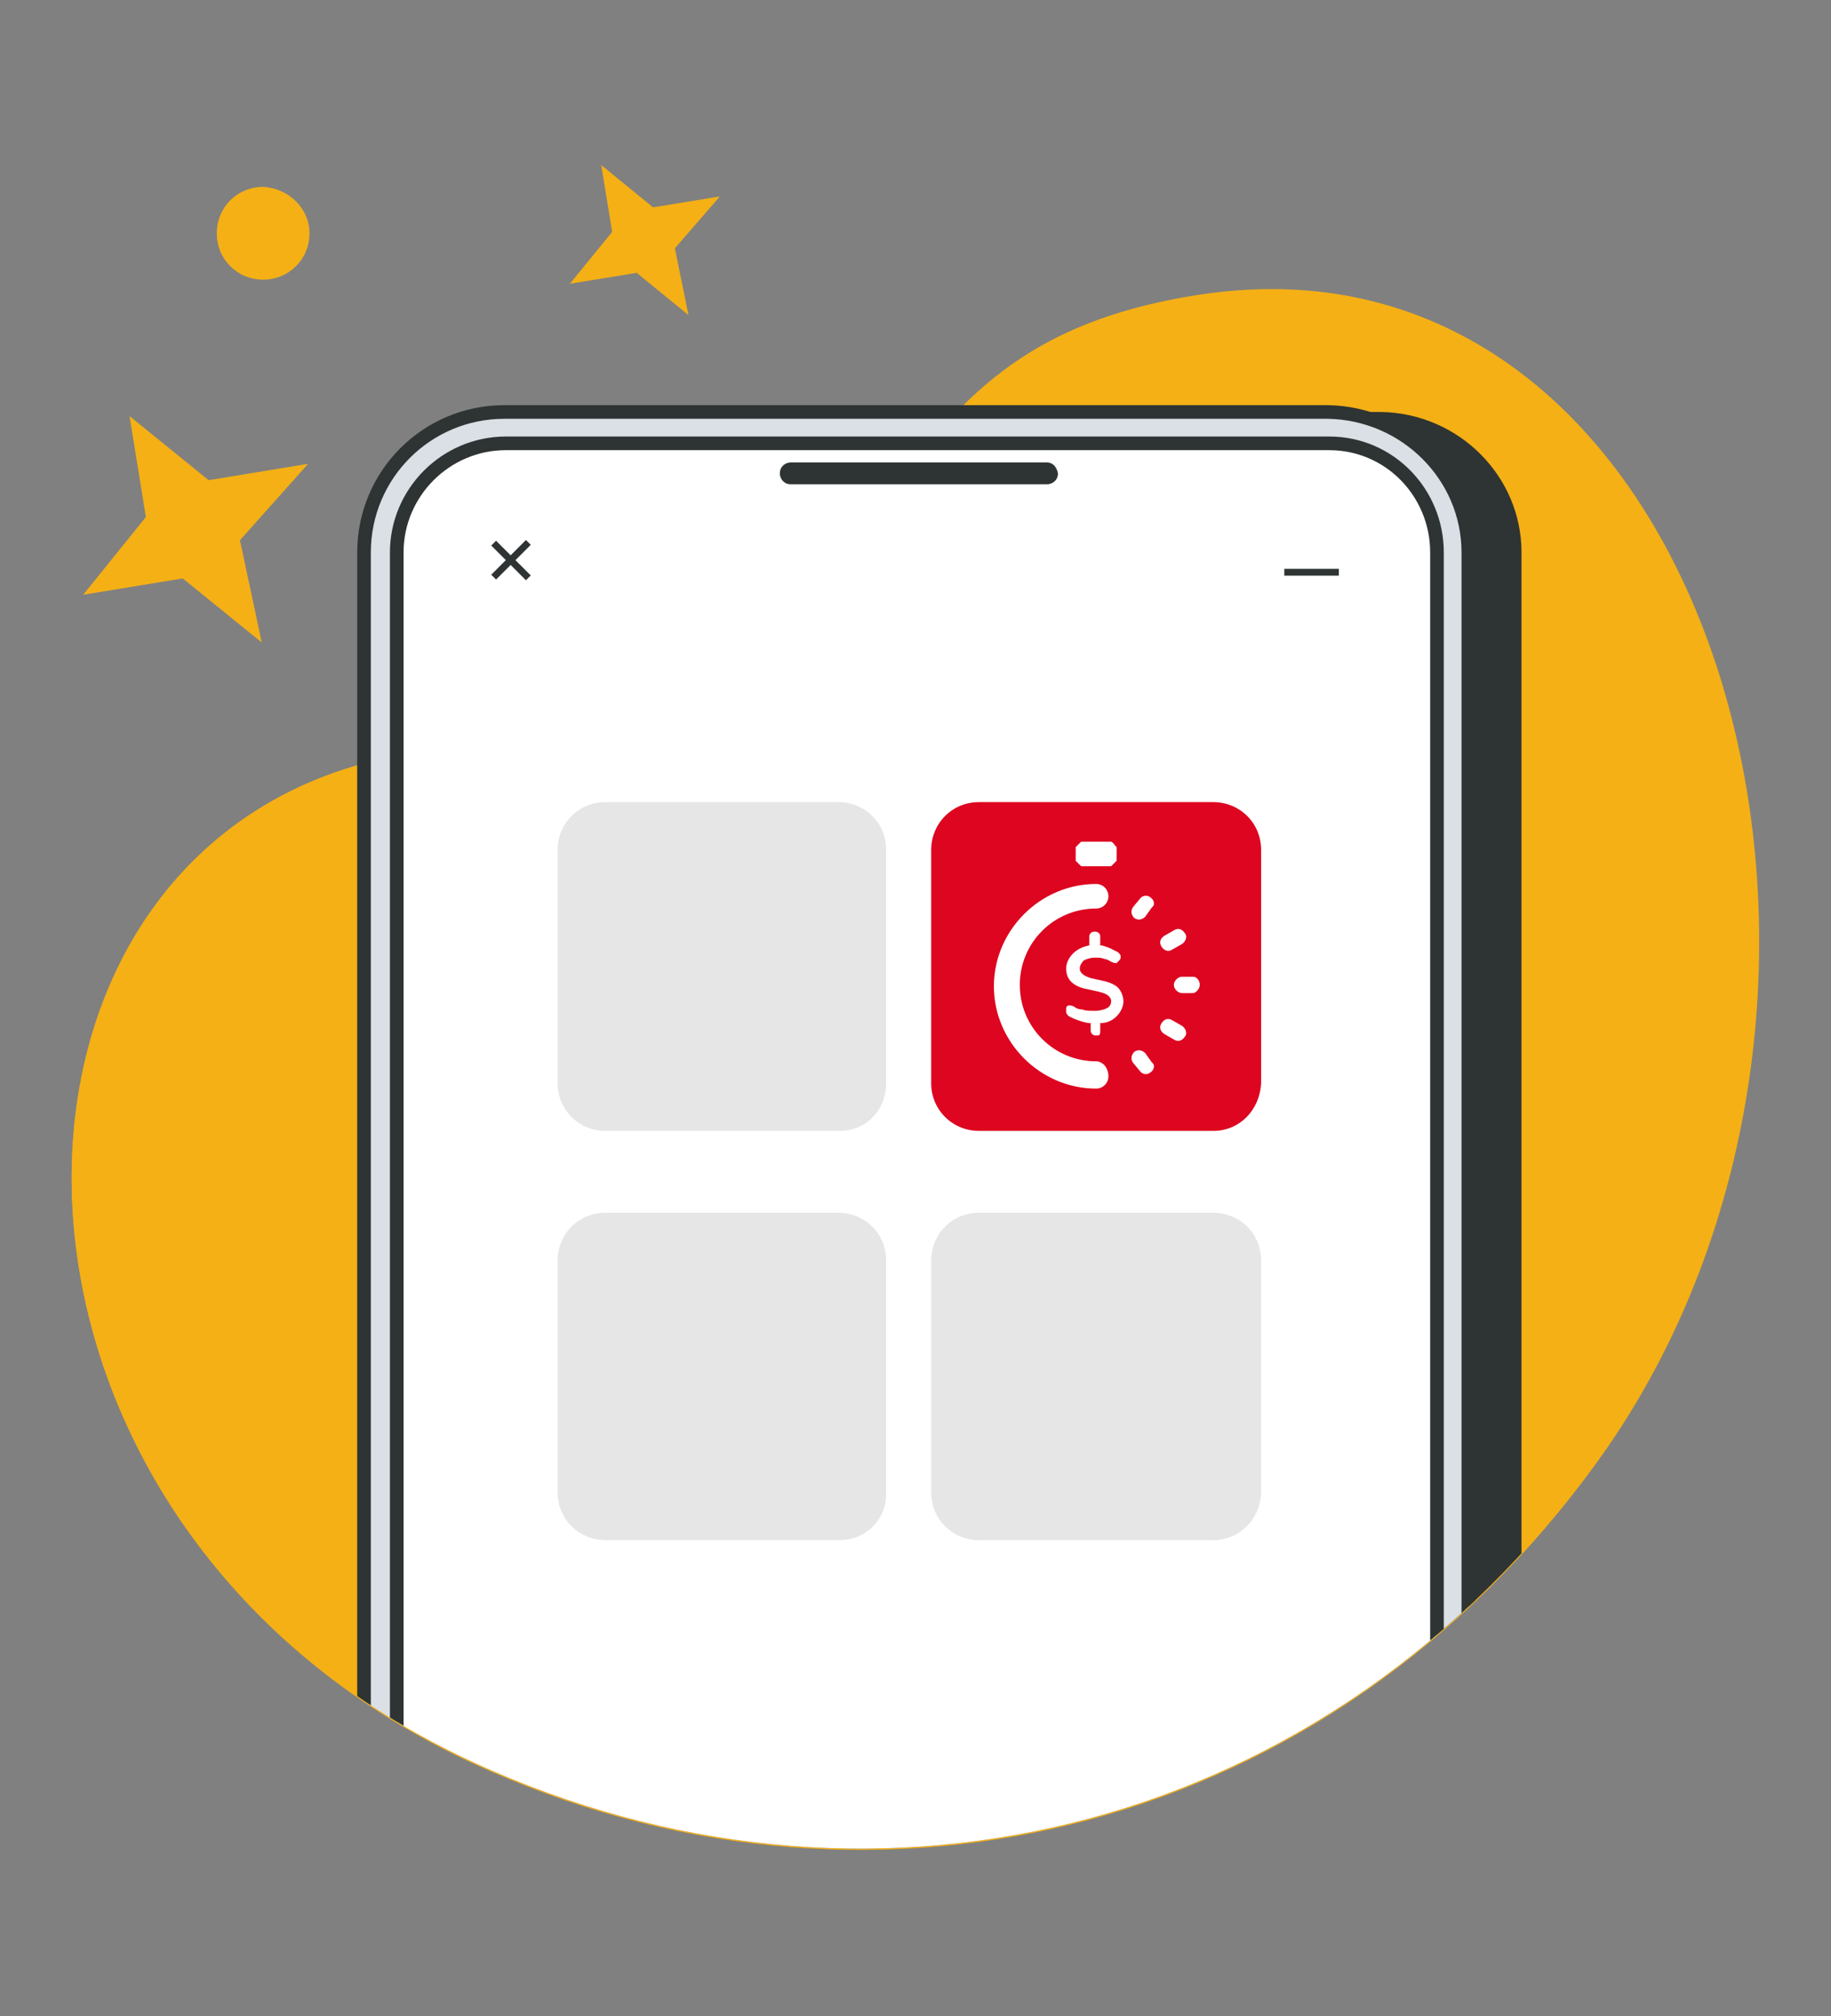 <?xml version="1.0" encoding="utf-8"?>
<!-- Generator: Adobe Illustrator 26.5.1, SVG Export Plug-In . SVG Version: 6.00 Build 0)  -->
<svg version="1.1" id="Capa_1" xmlns="http://www.w3.org/2000/svg" xmlns:xlink="http://www.w3.org/1999/xlink" x="0px" y="0px"
	 viewBox="0 0 134.3 147.8" style="enable-background:new 0 0 134.3 147.8;" xml:space="preserve">
<rect x="0" y="0" width="134.3" height="147.8" fill="#808080" stroke="none"/>
<style type="text/css">
	.st0{fill:#F5B015;}
	.st1{fill:#FFFFFF;}
	.st2{clip-path:url(#SVGID_00000087406488586447008930000001234789908332933821_);}
	.st3{fill:#2E3433;}
	.st4{fill:#DBE0E6;stroke:#2E3433;stroke-miterlimit:10;}
	.st5{fill:#FFFFFF;stroke:#2E3433;stroke-miterlimit:10;}
	.st6{fill:#E6E6E6;}
	.st7{fill:#DD0520;}
</style>
<g>
	<path class="st0" d="M117.2,107c-19.7,27.3-52.6,35.2-81.1,22.8c-40.3-17.4-39.7-68.8-6.4-74.5"/>
	<g>
		<path class="st0" d="M29.7,55.3C71.8,48,59.9,25.9,88,21.6c37.9-5.8,53.9,51.3,29.2,85.5c-19.7,27.3-52.6,35.2-81.1,22.8
			C-4.2,112.5-3.6,61.1,29.7,55.3z"/>
	</g>
	<g>
		<path class="st1" d="M56.8,133.2v-4.9h1v4.1h2.5v0.8H56.8z"/>
		<path class="st1" d="M60.9,130.7c0-0.5,0.1-0.9,0.2-1.3c0.1-0.3,0.3-0.5,0.5-0.7c0.2-0.2,0.4-0.4,0.6-0.4c0.3-0.1,0.7-0.2,1.1-0.2
			c0.7,0,1.3,0.2,1.8,0.7c0.4,0.5,0.7,1.1,0.7,1.9c0,0.8-0.2,1.4-0.7,1.9c-0.4,0.5-1,0.7-1.7,0.7c-0.7,0-1.3-0.2-1.8-0.7
			C61.1,132.1,60.9,131.5,60.9,130.7z M61.9,130.7c0,0.6,0.1,1,0.4,1.3c0.3,0.3,0.6,0.4,1,0.4c0.4,0,0.7-0.1,1-0.4
			c0.3-0.3,0.4-0.7,0.4-1.3c0-0.6-0.1-1-0.4-1.3c-0.2-0.3-0.6-0.4-1-0.4c-0.4,0-0.7,0.1-1,0.4C62,129.7,61.9,130.1,61.9,130.7z"/>
		<path class="st1" d="M68.8,131.3v-0.8h2.2v2c-0.2,0.2-0.5,0.4-0.9,0.5c-0.4,0.2-0.8,0.2-1.2,0.2c-0.5,0-1-0.1-1.4-0.3
			c-0.4-0.2-0.7-0.5-0.9-0.9c-0.2-0.4-0.3-0.8-0.3-1.3c0-0.5,0.1-1,0.3-1.4c0.2-0.4,0.5-0.7,1-0.9c0.3-0.2,0.7-0.2,1.2-0.2
			c0.6,0,1.1,0.1,1.4,0.4c0.3,0.3,0.6,0.6,0.7,1.1l-1,0.2c-0.1-0.2-0.2-0.4-0.4-0.6c-0.2-0.1-0.4-0.2-0.7-0.2c-0.4,0-0.8,0.1-1,0.4
			c-0.3,0.3-0.4,0.7-0.4,1.2c0,0.6,0.1,1,0.4,1.3c0.3,0.3,0.6,0.4,1,0.4c0.2,0,0.4,0,0.6-0.1c0.2-0.1,0.4-0.2,0.5-0.3v-0.6H68.8z"/>
		<path class="st1" d="M71.8,133.2v-5h1v5H71.8z"/>
		<path class="st1" d="M73.8,133.2v-5h1l2,3.3v-3.3h0.9v5h-1l-2-3.2v3.2H73.8z"/>
	</g>
	<g>
		<defs>
			<path id="SVGID_1_" d="M32,24.4c42.1-7.3,27.9,1.4,56-2.9c37.9-5.8,53.9,51.3,29.2,85.5c-19.7,27.3-52.6,35.2-81.1,22.8
				c-6-2.6-11.1-5.9-15.3-9.8C-3.3,98.2,3.7,29.3,32,24.4z"/>
		</defs>
		<clipPath id="SVGID_00000138535177940784236240000012821810464492461492_">
			<use xlink:href="#SVGID_1_"  style="overflow:visible;"/>
		</clipPath>
		<g style="clip-path:url(#SVGID_00000138535177940784236240000012821810464492461492_);">
			<g>
				<g>
					<path class="st3" d="M111.6,40.5v134.8c0,5.7-4.6,10.3-10.3,10.3h-27v0h-34c-2.2-0.1-4.3-1-5.9-2.3c-2.3-1.9-3.8-4.7-3.8-7.9
						V40.5c0-5.7,4.6-10.3,10.3-10.3h60.4C107,30.3,111.6,34.9,111.6,40.5z"/>
				</g>
				<g>
					<path class="st4" d="M107.7,40.5v134.8c0,5.7-4.6,10.3-10.3,10.3h-27v0h-34c-2.2-0.1-4.3-1-5.9-2.3c-2.3-1.9-3.8-4.7-3.8-7.9
						V40.5c0-5.7,4.6-10.3,10.3-10.3h60.4C103.1,30.3,107.7,34.9,107.7,40.5z"/>
				</g>
				<g>
					<path class="st5" d="M105.4,40.5v134.8c0,4.4-3.6,8-8,8H37.1c-4.4,0-8-3.6-8-8V40.5c0-4.4,3.6-8,8-8h60.4
						C101.9,32.5,105.4,36.1,105.4,40.5z"/>
				</g>
				<g>
					<path class="st3" d="M76.8,33.9H58c-0.4,0-0.8,0.3-0.8,0.8c0,0.4,0.3,0.8,0.8,0.8h18.8c0.4,0,0.8-0.3,0.8-0.8
						C77.5,34.2,77.2,33.9,76.8,33.9z"/>
				</g>
				<g>
					<g>
						<g>
							
								<rect x="35.7" y="40.8" transform="matrix(0.707 -0.707 0.707 0.707 -18.054 38.524)" class="st3" width="3.6" height="0.5"/>
						</g>
					</g>
					<g>
						<g>
							
								<rect x="37.2" y="39.3" transform="matrix(0.707 -0.707 0.707 0.707 -18.054 38.507)" class="st3" width="0.5" height="3.6"/>
						</g>
					</g>
				</g>
				<g>
					<g>
						<rect x="94.2" y="41.7" class="st3" width="4" height="0.5"/>
					</g>
				</g>
			</g>
			<path class="st6" d="M61.6,82.9H44.4c-1.9,0-3.5-1.5-3.5-3.5V62.3c0-1.9,1.5-3.5,3.5-3.5h17.1c1.9,0,3.5,1.5,3.5,3.5v17.1
				C65,81.4,63.5,82.9,61.6,82.9z"/>
			<path class="st7" d="M89,82.9H71.8c-1.9,0-3.5-1.5-3.5-3.5V62.3c0-1.9,1.5-3.5,3.5-3.5H89c1.9,0,3.5,1.5,3.5,3.5v17.1
				C92.4,81.4,90.9,82.9,89,82.9z"/>
			<path class="st6" d="M61.6,112.9H44.4c-1.9,0-3.5-1.5-3.5-3.5V92.4c0-1.9,1.5-3.5,3.5-3.5h17.1c1.9,0,3.5,1.5,3.5,3.5v17.1
				C65,111.4,63.5,112.9,61.6,112.9z"/>
			<path class="st6" d="M89,112.9H71.8c-1.9,0-3.5-1.5-3.5-3.5V92.4c0-1.9,1.5-3.5,3.5-3.5H89c1.9,0,3.5,1.5,3.5,3.5v17.1
				C92.4,111.4,90.9,112.9,89,112.9z"/>
			<g>
				<g>
					<path class="st1" d="M80.4,77.8c-3.1,0-5.6-2.5-5.6-5.6c0-3.1,2.5-5.6,5.6-5.6c0.5,0,0.9-0.4,0.9-0.9c0-0.5-0.4-0.9-0.9-0.9
						c-4.1,0-7.5,3.4-7.5,7.5c0,4.1,3.4,7.5,7.5,7.5c0.5,0,0.9-0.4,0.9-0.9C81.3,78.3,80.9,77.8,80.4,77.8z"/>
					<path class="st1" d="M88,72.2c0-0.3-0.2-0.6-0.5-0.6c0,0-0.8,0-0.8,0c-0.3,0-0.6,0.3-0.6,0.6c0,0.3,0.3,0.6,0.6,0.6l0.8,0
						C87.7,72.8,88,72.5,88,72.2z"/>
					<path class="st1" d="M84.4,65.8c-0.2-0.2-0.6-0.2-0.8,0.1c0,0-0.5,0.6-0.5,0.6c-0.2,0.3-0.1,0.6,0.1,0.8
						c0.3,0.2,0.6,0.1,0.8-0.1l0.5-0.7C84.7,66.4,84.7,66,84.4,65.8z"/>
					<path class="st1" d="M86.9,68.4c-0.2-0.3-0.5-0.4-0.8-0.2c0,0-0.7,0.4-0.7,0.4c-0.3,0.2-0.4,0.5-0.2,0.8
						c0.2,0.3,0.5,0.4,0.8,0.2l0.7-0.4C87,69,87.1,68.6,86.9,68.4z"/>
					<path class="st1" d="M84.4,78.6c-0.2,0.2-0.6,0.2-0.8-0.1c0,0-0.5-0.6-0.5-0.6c-0.2-0.3-0.1-0.6,0.1-0.8
						c0.3-0.2,0.6-0.1,0.8,0.1l0.5,0.7C84.7,78,84.7,78.4,84.4,78.6z"/>
					<path class="st1" d="M86.9,76c-0.2,0.3-0.5,0.4-0.8,0.2c0,0-0.7-0.4-0.7-0.4c-0.3-0.2-0.4-0.5-0.2-0.8c0.2-0.3,0.5-0.4,0.8-0.2
						l0.7,0.4C87,75.4,87.1,75.8,86.9,76z"/>
				</g>
				<g>
					<path class="st1" d="M80.4,75.9c-0.1,0-0.2,0-0.3-0.1c-0.1-0.1-0.1-0.2-0.1-0.3V75c-0.3,0-0.6-0.1-0.9-0.2
						c-0.3-0.1-0.5-0.2-0.7-0.3c-0.1-0.1-0.2-0.2-0.2-0.3c0-0.1,0-0.2,0-0.3c0-0.1,0.1-0.2,0.2-0.2c0.1,0,0.2,0,0.4,0.1
						c0.1,0.1,0.3,0.2,0.6,0.2c0.2,0.1,0.5,0.1,0.9,0.1c0.4,0,0.7-0.1,0.9-0.2c0.2-0.1,0.3-0.3,0.3-0.5c0-0.2-0.1-0.3-0.2-0.4
						c-0.1-0.1-0.3-0.2-0.7-0.3l-0.9-0.2c-1-0.2-1.5-0.7-1.5-1.5c0-0.4,0.2-0.8,0.5-1.1c0.3-0.3,0.7-0.5,1.2-0.6v-0.6
						c0-0.1,0-0.2,0.1-0.3c0.1-0.1,0.2-0.1,0.3-0.1c0.1,0,0.2,0,0.3,0.1c0.1,0.1,0.1,0.2,0.1,0.3v0.6c0.2,0,0.4,0.1,0.7,0.2
						c0.2,0.1,0.4,0.2,0.6,0.3c0.1,0.1,0.2,0.2,0.2,0.3c0,0.1,0,0.2-0.1,0.3c-0.1,0.1-0.1,0.1-0.2,0.2c-0.1,0-0.2,0-0.4-0.1
						c-0.2-0.1-0.3-0.2-0.5-0.2c-0.2-0.1-0.4-0.1-0.7-0.1c-0.3,0-0.6,0.1-0.8,0.2c-0.2,0.2-0.3,0.4-0.3,0.6c0,0.2,0.1,0.3,0.2,0.4
						c0.1,0.1,0.3,0.2,0.6,0.3l0.9,0.2c0.5,0.1,0.9,0.3,1.1,0.5c0.2,0.2,0.4,0.6,0.4,1c0,0.4-0.2,0.8-0.5,1.1
						c-0.3,0.3-0.7,0.5-1.2,0.5v0.6c0,0.1,0,0.2-0.1,0.3C80.6,75.9,80.5,75.9,80.4,75.9z"/>
				</g>
				<path class="st1" d="M81.5,61.7h-2.2c-0.1,0.1-0.2,0.2-0.4,0.4v1c0.1,0.1,0.2,0.2,0.4,0.4h2.2c0.1-0.1,0.2-0.2,0.4-0.4v-1
					C81.7,61.9,81.7,61.8,81.5,61.7z"/>
			</g>
		</g>
	</g>
	<path class="st0" d="M22.7,17.1c0,1.9-1.5,3.4-3.4,3.4c-1.9,0-3.4-1.5-3.4-3.4c0-1.9,1.5-3.4,3.4-3.4
		C21.2,13.8,22.7,15.3,22.7,17.1z"/>
	<polygon class="st0" points="19.2,47.1 13.4,42.4 6.1,43.6 10.7,37.9 9.5,30.5 15.3,35.2 22.6,34 17.6,39.6 	"/>
	<polygon class="st0" points="50.5,23.1 46.7,20 41.8,20.8 44.9,17 44.1,12.1 47.9,15.2 52.8,14.4 49.5,18.2 	"/>
</g>
</svg>
